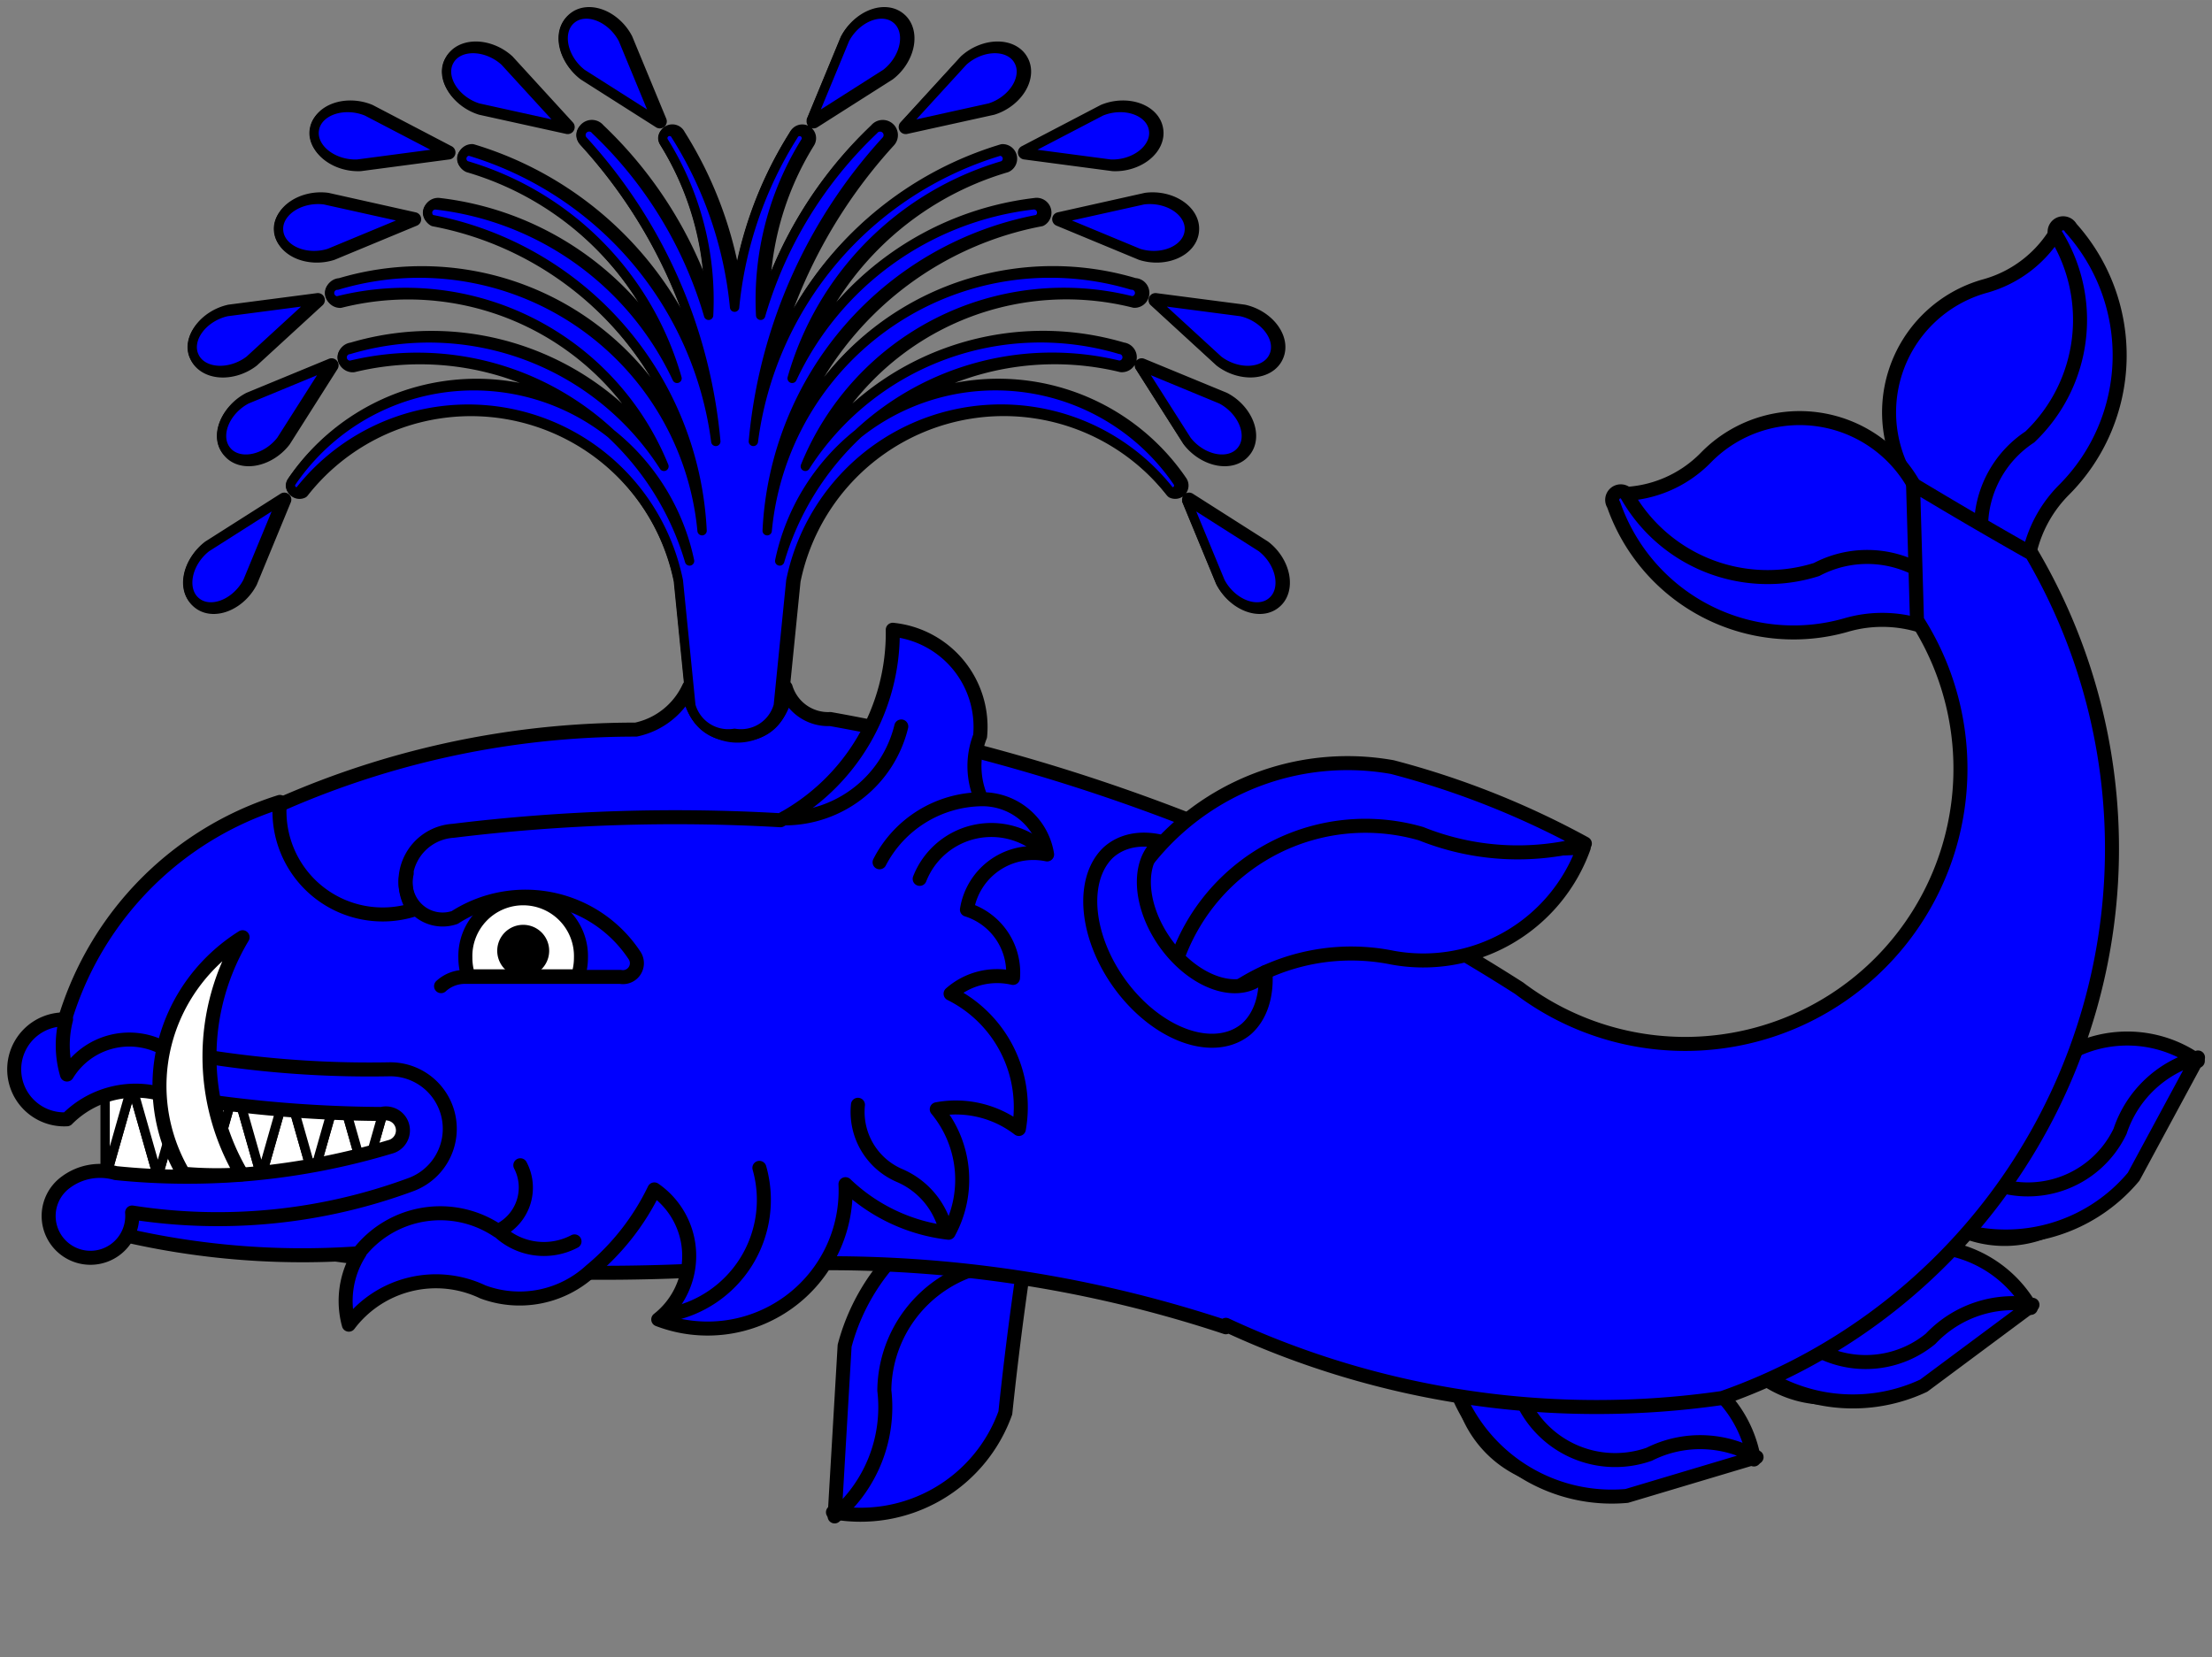 <?xml version="1.0" encoding="UTF-8" standalone="no"?>
<!-- Generated by Microsoft Visio 11.0, SVG Export, v1.0 Whale_Niant.svg Page-1 -->

<svg
   xmlns:v="http://schemas.microsoft.com/visio/2003/SVGExtensions/"
   xmlns:dc="http://purl.org/dc/elements/1.1/"
   xmlns:cc="http://creativecommons.org/ns#"
   xmlns:rdf="http://www.w3.org/1999/02/22-rdf-syntax-ns#"
   xmlns:svg="http://www.w3.org/2000/svg"
   xmlns="http://www.w3.org/2000/svg"
   xmlns:sodipodi="http://sodipodi.sourceforge.net/DTD/sodipodi-0.dtd"
   xmlns:inkscape="http://www.inkscape.org/namespaces/inkscape"
   width="3.288in"
   height="2.464in"
   viewBox="0 0 236.766 177.428"
   xml:space="preserve"
   color-interpolation-filters="sRGB"
   class="st8"
   id="svg2"
   version="1.1"
   inkscape:version="0.48.2 r9819"
   sodipodi:docname="Whale_Niant.svg"><rect x="0" y="0" width="236.766" height="177.428" fill="#808080" stroke="none"/><title
   id="title3303">Whale Naiant</title><defs
   id="defs324" /><sodipodi:namedview
   pagecolor="#ffffff"
   bordercolor="#666666"
   borderopacity="1"
   objecttolerance="10"
   gridtolerance="10"
   guidetolerance="10"
   inkscape:pageopacity="0"
   inkscape:pageshadow="2"
   inkscape:window-width="740"
   inkscape:window-height="480"
   id="namedview322"
   showgrid="false"
   inkscape:zoom="1.0640927"
   inkscape:cx="147.97845"
   inkscape:cy="110.89259"
   inkscape:window-x="0"
   inkscape:window-y="0"
   inkscape:window-maximized="0"
   inkscape:current-layer="svg2" />
	
	<v:documentProperties
   v:langID="1033"
   v:viewMarkup="false" />

	<style
   type="text/css"
   id="style6">
	
		.st1 {fill:#0000ff;stroke:#000000;stroke-linecap:round;stroke-linejoin:round;stroke-width:1.5}
		.st2 {fill:#0000ff;stroke:#000000;stroke-linecap:butt;stroke-width:1}
		.st3 {fill:#0000ff;stroke:#000000;stroke-linecap:round;stroke-linejoin:round;stroke-width:1}
		.st4 {stroke:#000000;stroke-linecap:round;stroke-linejoin:round;stroke-width:1.5}
		.st5 {fill:#ffffff;stroke:#000000;stroke-linecap:round;stroke-linejoin:round;stroke-width:1.5}
		.st6 {fill:#000000;stroke:#000000;stroke-linecap:round;stroke-linejoin:round;stroke-width:0.25}
		.st7 {fill:#ffffff;stroke:#000000;stroke-linecap:round;stroke-linejoin:round;stroke-width:1}
		.st8 {fill:none;fill-rule:evenodd;font-size:12px;overflow:visible;stroke-linecap:square;stroke-miterlimit:3}
	
	</style>

	<g
   v:mID="0"
   v:index="1"
   v:groupContext="foregroundPage"
   id="g8">
		<title
   id="title10">Page-1</title>
		<v:pageProperties
   v:drawingScale="1"
   v:pageScale="1"
   v:drawingUnits="19"
   v:shadowOffsetX="9"
   v:shadowOffsetY="-9" />
		<g
   id="group1-1"
   transform="translate(2.442,-15.094)"
   v:mID="1"
   v:groupContext="group">
			<title
   id="title13">Whale Niant</title>
			<g
   id="group2-2"
   transform="translate(72.147,53.372) rotate(-65) scale(-1,1)"
   v:mID="2"
   v:groupContext="group">
				<title
   id="title16">Sheet.2</title>
				<g
   id="group3-3"
   v:mID="3"
   v:groupContext="group">
					<title
   id="title19">Sheet.3</title>
					<g
   id="shape4-4"
   v:mID="4"
   v:groupContext="shape"
   transform="translate(0.141,0)">
						<title
   id="title22">Sheet.4</title>
						<path
   d="M27.21 160.27 A11.696 11.696 0 0 1 15.82 173.49 L7.66 174.33 A8.496 8.496 -180 0 0 0.21 177.43           A13.047 13.047 0 0 1 8.65 162.8 A300.588 300.588 -180 0 0 27.21 160.27 Z"
   class="st1"
   id="path24" />
					</g>
					<g
   id="shape5-6"
   v:mID="5"
   v:groupContext="shape"
   transform="translate(0,-0.141)">
						<title
   id="title27">Sheet.5</title>
						<path
   d="M0 177.43 A12.149 12.149 0 0 1 10.69 173.21 A10.943 10.943 -180 0 0 21.52 161.96 A255.418 255.418           0 0 1 27.7 160.55 A17.834 17.834 0 0 1 14.48 176.58 L0 177.43 Z"
   class="st1"
   id="path29" />
					</g>
				</g>
				<g
   id="group6-8"
   transform="translate(185.096,82.012) rotate(65)"
   v:mID="6"
   v:groupContext="group">
					<title
   id="title32">Sheet.6</title>
					<g
   id="shape7-9"
   v:mID="7"
   v:groupContext="shape"
   transform="translate(-160.272,177.288) rotate(-90)">
						<title
   id="title35">Sheet.7</title>
						<path
   d="M27.21 160.27 A11.696 11.696 0 0 1 15.82 173.49 L7.66 174.33 A8.496 8.496 -180 0 0 0.21 177.43           A13.047 13.047 0 0 1 8.65 162.8 A300.588 300.588 -180 0 0 27.21 160.27 Z"
   class="st1"
   id="path37" />
					</g>
					<g
   id="shape8-11"
   v:mID="8"
   v:groupContext="shape"
   transform="translate(-160.413,177.428) rotate(-90)">
						<title
   id="title40">Sheet.8</title>
						<path
   d="M0 177.43 A12.149 12.149 0 0 1 10.69 173.21 A10.943 10.943 -180 0 0 21.52 161.96 A255.418 255.418           0 0 1 27.7 160.55 A17.834 17.834 0 0 1 14.48 176.58 L0 177.43 Z"
   class="st1"
   id="path42" />
					</g>
				</g>
				<g
   id="group9-13"
   transform="translate(172.172,15.053) rotate(45)"
   v:mID="9"
   v:groupContext="group">
					<title
   id="title45">Sheet.9</title>
					<g
   id="shape10-14"
   v:mID="10"
   v:groupContext="shape"
   transform="translate(-160.272,177.288) rotate(-90)">
						<title
   id="title48">Sheet.10</title>
						<path
   d="M27.21 160.27 A11.696 11.696 0 0 1 15.82 173.49 L7.66 174.33 A8.496 8.496 -180 0 0 0.21 177.43           A13.047 13.047 0 0 1 8.65 162.8 A300.588 300.588 -180 0 0 27.21 160.27 Z"
   class="st1"
   id="path50" />
					</g>
					<g
   id="shape11-16"
   v:mID="11"
   v:groupContext="shape"
   transform="translate(-160.413,177.428) rotate(-90)">
						<title
   id="title53">Sheet.11</title>
						<path
   d="M0 177.43 A12.149 12.149 0 0 1 10.69 173.21 A10.943 10.943 -180 0 0 21.52 161.96 A255.418 255.418           0 0 1 27.7 160.55 A17.834 17.834 0 0 1 14.48 176.58 L0 177.43 Z"
   class="st1"
   id="path55" />
					</g>
				</g>
			</g>
			<g
   id="group12-18"
   transform="translate(240.561,-86.884) rotate(24.4)"
   v:mID="12"
   v:groupContext="group">
				<title
   id="title58">Sheet.12</title>
				<g
   id="group13-19"
   transform="translate(21.956,-13.64)"
   v:mID="13"
   v:groupContext="group">
					<title
   id="title61">Sheet.13</title>
					<g
   id="shape14-20"
   v:mID="14"
   v:groupContext="shape"
   transform="translate(-7.99361E-015,-2.249)">
						<title
   id="title64">Sheet.14</title>
						<path
   d="M7.59 172.48 A14.028 14.028 178.28 0 1 5.04 149.24 A12.939 12.939 -180 0 0 9.62 140.4 A16.262           16.262 0 0 1 19.96 157.19 A26.644 26.644 -180 0 0 19.74 177.43 A65.166 65.166 0 0 1 7.59           172.48 Z"
   class="st1"
   id="path66" />
					</g>
					<g
   id="shape15-22"
   v:mID="15"
   v:groupContext="shape"
   transform="translate(9.317,0)">
						<title
   id="title69">Sheet.15</title>
						<path
   d="M15.06 177.43 A11.598 11.598 81.52 0 1 6.74 159.74 A17.307 17.307 -90.82 0 0 0.14 138.75 a0.916           0.916 0 0 1 1.349 -1.199 A20.391 20.391 0 0 1 12.43 163.34 A13.788 13.788 -180 0           0 15.06 177.43 Z"
   class="st1"
   id="path71" />
					</g>
				</g>
				<g
   id="group16-24"
   transform="translate(-132.509,207.995) rotate(70) scale(1,-1)"
   v:mID="16"
   v:groupContext="group">
					<title
   id="title74">Sheet.16</title>
					<g
   id="shape17-25"
   v:mID="17"
   v:groupContext="shape"
   transform="translate(-7.99361E-015,-2.249)">
						<title
   id="title77">Sheet.17</title>
						<path
   d="M7.59 172.48 A14.028 14.028 178.28 0 1 5.04 149.24 A12.939 12.939 -180 0 0 9.62 140.4 A16.262           16.262 0 0 1 19.96 157.19 A26.644 26.644 -180 0 0 19.74 177.43 A65.166 65.166 0 0 1 7.59           172.48 Z"
   class="st1"
   id="path79" />
					</g>
					<g
   id="shape18-27"
   v:mID="18"
   v:groupContext="shape"
   transform="translate(9.317,0)">
						<title
   id="title82">Sheet.18</title>
						<path
   d="M15.06 177.43 A11.598 11.598 80.53 0 1 6.74 159.74 A17.307 17.307 -90.94 0 0 0.14 138.75 a0.916           0.916 0 0 1 1.349 -1.199 A20.391 20.391 0 0 1 12.43 163.34 A13.788 13.788 -180 0           0 15.06 177.43 Z"
   class="st1"
   id="path84" />
					</g>
				</g>
			</g>
			<g
   id="group19-29"
   transform="translate(108.363,0) scale(-1,1)"
   v:mID="19"
   v:groupContext="group">
				<title
   id="title87">Sheet.19</title>
				<g
   id="shape20-30"
   v:mID="20"
   v:groupContext="shape"
   transform="translate(-155.784,177.251) rotate(-90)">
					<title
   id="title90">Sheet.20</title>
					<path
   d="M34.33 155.78 A14.756 14.756 0 0 1 19.96 172.46 L9.67 173.53 A10.718 10.718 -180 0 0 0.27 177.43          A16.461 16.461 0 0 1 10.91 158.98 A379.228 379.228 -180 0 0 34.33 155.78 Z"
   class="st1"
   id="path92" />
				</g>
				<g
   id="shape21-32"
   v:mID="21"
   v:groupContext="shape"
   transform="translate(-155.961,177.428) rotate(-90)">
					<title
   id="title95">Sheet.21</title>
					<path
   d="M0 177.43 A15.327 15.327 0 0 1 13.48 172.11 A13.805 13.805 -180 0 0 27.14 157.91 A322.24 322.24          0 0 1 34.95 156.14 A22.499 22.499 0 0 1 18.27 176.36 L0 177.43 Z"
   class="st1"
   id="path97" />
				</g>
			</g>
			<g
   id="shape22-34"
   v:mID="22"
   v:groupContext="shape"
   transform="translate(12.805,-11.712)">
				<title
   id="title100">Sheet.22</title>
				<path
   d="M73.63 103.78 A4.743 4.743 2.04 0 1 68.85 100.41 A5.169 5.169 179.35 1 1 58.51 100.36 A8.083 8.083         0 0 1 52.82 104.91 A94.068 94.068 -180 0 0 12.6 113.91 A25.721 25.721 -180 0 0 19.07 160.88 A210.136         210.136 -180 0 0 58.87 162.84 A134.54 134.54 1.53 0 1 115.96 168.89 L115.97 168.63 A93.896 93.896         -45 0 0 169.11 176.46 A62.319 62.319 -45 0 0 202.22 86.07 A516.151 516.151 96.67 0 1 189.52 78.65         L189.94 93.2 A29.465 29.465 135 0 1 147.35 132.59 A203.264 203.264 -158.44 0 0 73.63 103.78 Z"
   class="st1"
   id="path102" />
			</g>
			<g
   id="group23-36"
   transform="translate(17.941,-83.773)"
   v:mID="23"
   v:groupContext="group">
				<title
   id="title105">Sheet.23</title>
				<g
   id="shape24-37"
   v:mID="24"
   v:groupContext="shape">
					<title
   id="title108">Sheet.24</title>
					<path
   d="M45.31 145.29 A23.603 23.603 90 0 1 53.72 158.92 A30.378 30.378 -180 0 0 45.31 145.29 A23.603 23.603          -90 0 0 11.11 150.48 a0.675 0.675 -82.15 0 0 0.844 0.984 A22.959 22.959 90.56 0 1 52.52          161.03 L53.86 174.39 A4.148 4.148 -180 0 0 58.54 177.37 A4.148 4.148 -180 0 0 63.22 174.39          L64.56 161.03 A22.959 22.959 89.44 0 1 105.13 151.46 a0.675 0.675 -97.85 0 0 0.844 -0.984          A23.603 23.603 -180 0 0 71.77 145.29 A30.378 30.378 -180 0 0 63.36 158.92 A23.603 23.603 0          0 1 71.77 145.29 A30.378 30.378 0 0 1 99.64 137.96 a0.847 0.847 -178.37 0 0 0.141 -1.688          A29.882 29.882 -180 0 0 66.1 148.79 A29.85 29.85 0 0 1 101.05 131.07 a0.844 0.844 -178.13          0 0 -1.42109E-014 -1.688 A30.418 30.418 -0.3 0 0 62.03 155.68 A35.657 35.657 179.84 0 1 91          122.35 a0.837 0.837 -0.3 0 0 -0.562 -1.547 A32.611 32.611 -180 0 0 64.7 139.37 A33.197          33.197 0.12 0 1 87.27 116.59 a0.811 0.811 -175.97 0 0 -0.352 -1.547 A37.478 37.478          -179.63 0 0 60.55 146.12 A55.021 55.021 179.06 0 1 74.75 113.92 a0.874 0.874 -7.26 1 0 -1.336          -1.125 A44.462 44.462 -180 0 0 61.32 132.62 A32.071 32.071 179.93 0 1 66.1 114.06 a0.726 0.726          -173.08 1 0 -1.266 -0.703 A42.047 42.047 -177.8 0 0 58.54 131.75 A42.047 42.047 -2.2 0          0 52.24 113.35 a0.726 0.726 -6.91 1 0 -1.266 0.703 A32.071 32.071 0.07 0 1 55.76 132.62          A44.462 44.462 -180 0 0 43.66 112.79 a0.874 0.874 -172.74 1 0 -1.336 1.125 A55.021 55.021          0.94 0 1 56.53 146.12 A37.478 37.478 -0.37 0 0 30.16 115.04 a0.811 0.811 -4.03 0 0 -0.352          1.547 A33.197 33.197 179.88 0 1 52.38 139.37 A32.611 32.611 -180 0 0 26.65 120.81 a0.837          0.837 -179.7 0 0 -0.562 1.547 A35.657 35.657 0.16 0 1 55.05 155.68 A30.418 30.418 -179.7          0 0 16.03 129.39 a0.844 0.844 -1.87 0 0 3.55271E-015 1.688 A29.85 29.85 0 0 1 50.97 148.79          A29.882 29.882 -180 0 0 17.29 136.28 a0.847 0.847 -1.63 0 0 0.141 1.688 A30.378 30.378          0 0 1 45.31 145.29 ZM41.07 100.93 A4.028 2.974 -130 0 0 42.2 106.75 L50.24 111.86 L46.6 103.06          A4.028 2.974 -130 0 0 41.07 100.93 ZM28.02 105.34 A4.028 2.974 -150 0 0 31.08 110.42 L40.38          112.47 L33.95 105.44 A4.028 2.974 -150 0 0 28.02 105.34 ZM13.57 112.71 A4.028 2.974 -170          0 0 18.18 116.44 L27.62 115.19 L19.18 110.78 A4.028 2.974 -170 0 0 13.57 112.71 ZM9.73 123.57          A4.028 2.974 -5 0 0 15.15 125.98 L23.95 122.33 L14.65 120.25 A4.028 2.974 -5 0 0 9.73 123.57          ZM0.7 137.02 A4.028 2.974 -25 0 0 6.62 137.43 L13.64 130.99 L4.19 132.22 A4.028 2.974 -25          0 0 0.7 137.02 ZM4.18 147.14 A4.028 2.974 -40 0 0 10.01 146.01 L15.11 137.97 L6.31 141.6 A4.028          2.974 -40 0 0 4.18 147.14 ZM0.88 163.28 A4.028 2.974 -50 0 0 6.42 161.15 L10.05 152.35 L2.01          157.46 A4.028 2.974 -50 0 0 0.88 163.28 ZM75.87 100.93 A4.028 2.974 -50 0 0 70.34 103.06          L66.7 111.86 L74.74 106.75 A4.028 2.974 -50 0 0 75.87 100.93 ZM88.92 105.34 A4.028 2.974          -30 0 0 82.99 105.44 L76.56 112.47 L85.86 110.42 A4.028 2.974 -30 0 0 88.92 105.34 ZM103.37          112.71 A4.028 2.974 -10 0 0 97.76 110.78 L89.32 115.19 L98.76 116.44 A4.028 2.974 -10 0          0 103.37 112.71 ZM107.21 123.57 A4.028 2.974 -175 0 0 102.29 120.25 L92.99 122.33 L101.79 125.98          A4.028 2.974 -175 0 0 107.21 123.57 ZM116.23 137.02 A4.028 2.974 -155 0 0 112.74 132.22          L103.3 130.99 L110.32 137.43 A4.028 2.974 -155 0 0 116.23 137.02 ZM112.76 147.14 A4.028 2.974          -140 0 0 110.63 141.6 L101.82 137.97 L106.93 146.01 A4.028 2.974 -140 0 0 112.76 147.14 ZM116.06          163.28 A4.028 2.974 -130 0 0 114.92 157.46 L106.89 152.35 L110.52 161.15 A4.028 2.974 -130          0 0 116.06 163.28 Z"
   class="st1"
   id="path110" />
				</g>
				<g
   id="group25-39"
   v:mID="25"
   v:groupContext="group">
					<title
   id="title113">Sheet.25</title>
					<g
   id="group26-40"
   transform="translate(66.407,-12.521)"
   v:mID="26"
   v:groupContext="group">
						<title
   id="title116">Sheet.26</title>
						<g
   id="shape27-41"
   v:mID="27"
   v:groupContext="shape"
   transform="translate(-66.988,41.81) rotate(-40)">
							<title
   id="title119">Sheet.27</title>
							<path
   d="M3 177.43 A4.028 2.974 -90 0 0 5.87 172.24 L3 163.16 L0.13 172.24 A2.974 4.028 -180            0 0 3 177.43 Z"
   class="st2"
   id="path121" />
						</g>
						<g
   id="shape28-43"
   v:mID="28"
   v:groupContext="shape"
   transform="translate(-91.791,47.91) rotate(-50)">
							<title
   id="title124">Sheet.28</title>
							<path
   d="M3 177.43 A4.028 2.974 -90 0 0 5.87 172.24 L3 163.16 L0.13 172.24 A2.974 4.028 -180            0 0 3 177.43 Z"
   class="st2"
   id="path126" />
						</g>
						<g
   id="shape29-45"
   v:mID="29"
   v:groupContext="shape"
   transform="translate(-112.539,77.273) rotate(-65)">
							<title
   id="title129">Sheet.29</title>
							<path
   d="M3 177.43 A4.028 2.974 -90 0 0 5.87 172.24 L3 163.16 L0.13 172.24 A2.974 4.028 -180            0 0 3 177.43 Z"
   class="st2"
   id="path131" />
						</g>
						<g
   id="shape30-47"
   v:mID="30"
   v:groupContext="shape"
   transform="translate(-136.507,123.615) rotate(-85)">
							<title
   id="title134">Sheet.30</title>
							<path
   d="M3 177.43 A4.028 2.974 -90 0 0 5.87 172.24 L3 163.16 L0.13 172.24 A2.974 4.028 -180            0 0 3 177.43 Z"
   class="st2"
   id="path136" />
						</g>
						<g
   id="shape31-49"
   v:mID="31"
   v:groupContext="shape"
   transform="translate(-137.539,158.994) rotate(-100)">
							<title
   id="title139">Sheet.31</title>
							<path
   d="M3 177.43 A4.028 2.974 -90 0 0 5.87 172.24 L3 163.16 L0.13 172.24 A2.974 4.028 -180            0 0 3 177.43 Z"
   class="st2"
   id="path141" />
						</g>
						<g
   id="shape32-51"
   v:mID="32"
   v:groupContext="shape"
   transform="translate(-129.94,209.172) rotate(-120)">
							<title
   id="title144">Sheet.32</title>
							<path
   d="M3 177.43 A4.028 2.974 -90 0 0 5.87 172.24 L3 163.16 L0.13 172.24 A2.974 4.028 -180            0 0 3 177.43 Z"
   class="st2"
   id="path146" />
						</g>
						<g
   id="shape33-53"
   v:mID="33"
   v:groupContext="shape"
   transform="translate(-102.578,251.295) rotate(-140)">
							<title
   id="title149">Sheet.33</title>
							<path
   d="M3 177.43 A4.028 2.974 -90 0 0 5.87 172.24 L3 163.16 L0.13 172.24 A2.974 4.028 -180            0 0 3 177.43 Z"
   class="st2"
   id="path151" />
						</g>
					</g>
					<g
   id="group34-55"
   transform="translate(49.946,-12.521) scale(-1,1)"
   v:mID="34"
   v:groupContext="group">
						<title
   id="title154">Sheet.34</title>
						<g
   id="shape35-56"
   v:mID="35"
   v:groupContext="shape"
   transform="translate(-66.988,41.81) rotate(-40)">
							<title
   id="title157">Sheet.35</title>
							<path
   d="M3 177.43 A4.028 2.974 -90 0 0 5.87 172.24 L3 163.16 L0.13 172.24 A2.974 4.028 -180            0 0 3 177.43 Z"
   class="st2"
   id="path159" />
						</g>
						<g
   id="shape36-58"
   v:mID="36"
   v:groupContext="shape"
   transform="translate(-91.791,47.91) rotate(-50)">
							<title
   id="title162">Sheet.36</title>
							<path
   d="M3 177.43 A4.028 2.974 -90 0 0 5.87 172.24 L3 163.16 L0.13 172.24 A2.974 4.028 -180            0 0 3 177.43 Z"
   class="st2"
   id="path164" />
						</g>
						<g
   id="shape37-60"
   v:mID="37"
   v:groupContext="shape"
   transform="translate(-112.539,77.273) rotate(-65)">
							<title
   id="title167">Sheet.37</title>
							<path
   d="M3 177.43 A4.028 2.974 -90 0 0 5.87 172.24 L3 163.16 L0.13 172.24 A2.974 4.028 -180            0 0 3 177.43 Z"
   class="st2"
   id="path169" />
						</g>
						<g
   id="shape38-62"
   v:mID="38"
   v:groupContext="shape"
   transform="translate(-136.507,123.615) rotate(-85)">
							<title
   id="title172">Sheet.38</title>
							<path
   d="M3 177.43 A4.028 2.974 -90 0 0 5.87 172.24 L3 163.16 L0.13 172.24 A2.974 4.028 -180            0 0 3 177.43 Z"
   class="st2"
   id="path174" />
						</g>
						<g
   id="shape39-64"
   v:mID="39"
   v:groupContext="shape"
   transform="translate(-137.539,158.994) rotate(-100)">
							<title
   id="title177">Sheet.39</title>
							<path
   d="M3 177.43 A4.028 2.974 -90 0 0 5.87 172.24 L3 163.16 L0.13 172.24 A2.974 4.028 -180            0 0 3 177.43 Z"
   class="st2"
   id="path179" />
						</g>
						<g
   id="shape40-66"
   v:mID="40"
   v:groupContext="shape"
   transform="translate(-129.94,209.172) rotate(-120)">
							<title
   id="title182">Sheet.40</title>
							<path
   d="M3 177.43 A4.028 2.974 -90 0 0 5.87 172.24 L3 163.16 L0.13 172.24 A2.974 4.028 -180            0 0 3 177.43 Z"
   class="st2"
   id="path184" />
						</g>
						<g
   id="shape41-68"
   v:mID="41"
   v:groupContext="shape"
   transform="translate(-102.578,251.295) rotate(-140)">
							<title
   id="title187">Sheet.41</title>
							<path
   d="M3 177.43 A4.028 2.974 -90 0 0 5.87 172.24 L3 163.16 L0.13 172.24 A2.974 4.028 -180            0 0 3 177.43 Z"
   class="st2"
   id="path189" />
						</g>
					</g>
					<g
   id="shape42-70"
   v:mID="42"
   v:groupContext="shape"
   transform="translate(10.705,0)">
						<title
   id="title192">Sheet.42</title>
						<path
   d="M60.77 145.29 A30.378 30.378 -180 0 0 52.37 158.92 A23.603 23.603 0 0 1 60.77 145.29 A30.378           30.378 0 0 1 88.65 137.96 a0.847 0.847 -178.36 0 0 0.141 -1.688 A29.882 29.882           -180 0 0 55.11 148.79 A29.85 29.85 0 0 1 90.05 131.07 a0.844 0.844 -178.12 0 0 0 -1.688           A30.418 30.418 -0.3 0 0 51.03 155.68 A35.657 35.657 179.84 0 1 80 122.35 a0.837 0.837           -0.3 0 0 -0.562 -1.547 A32.611 32.611 -180 0 0 53.7 139.37 A33.197 33.197 0.12 0 1 76.27           116.59 a0.811 0.811 -175.88 0 0 -0.352 -1.547 A37.478 37.478 -179.63 0 0 49.55           146.12 A55.021 55.021 179.06 0 1 63.76 113.92 a0.874 0.874 -7.28 1 0 -1.336 -1.125           A44.462 44.462 -180 0 0 50.33 132.62 A32.071 32.071 179.93 0 1 55.11 114.06 a0.726 0.726           -173.07 1 0 -1.266 -0.703 A42.047 42.047 -177.78 0 0 47.54 131.75 A42.047 42.047 -2.22           0 0 41.24 113.35 a0.726 0.726 -6.93 1 0 -1.266 0.703 A32.071 32.071 0.07 0 1 44.76           132.62 A44.462 44.462 -180 0 0 32.66 112.79 a0.874 0.874 -172.72 1 0 -1.336 1.125 A55.021           55.021 0.94 0 1 45.53 146.12 A37.478 37.478 -0.37 0 0 19.16 115.04 a0.811 0.811 -4.12           0 0 -0.352 1.547 A33.197 33.197 179.88 0 1 41.38 139.37 A32.611 32.611 -180 0 0 15.65           120.81 a0.837 0.837 -179.7 0 0 -0.562 1.547 A35.657 35.657 0.16 0 1 44.06 155.68           A30.418 30.418 -179.7 0 0 5.03 129.39 a0.844 0.844 -1.88 0 0 8.88178E-016 1.688 A29.85           29.85 0 0 1 39.98 148.79 A29.882 29.882 -180 0 0 6.3 136.28 a0.847 0.847 -1.64 0 0           0.141 1.688 A30.378 30.378 0 0 1 34.31 145.29 A23.603 23.603 90 0 1 42.72 158.92 A30.378           30.378 -180 0 0 34.31 145.29 A23.603 23.603 -90 0 0 0.11 150.48 a0.675 0.675 -81.48 0           0 0.844 0.984 A22.959 22.959 90.56 0 1 41.52 161.03 L42.86 174.39 A4.148 4.148 -180           0 0 47.54 177.37 A4.148 4.148 -180 0 0 52.22 174.39 L53.56 161.03 A22.959 22.959 89.44           0 1 94.13 151.46 a0.675 0.675 -98.52 0 0 0.844 -0.984 A23.603 23.603 -180 0 0 60.77           145.29 Z"
   class="st3"
   id="path194" />
					</g>
				</g>
			</g>
			<g
   id="shape43-72"
   v:mID="43"
   v:groupContext="shape"
   transform="translate(3.186,-20.109)">
				<title
   id="title197">Sheet.43</title>
				<path
   d="M24.33 121.05 A11.046 11.046 -180 0 0 38.67 132.58 A5.452 5.452 1.71 0 1 42.89 124.14 A195.285 195.285         89.44 0 1 77.91 123.01 A22.727 22.727 -180 0 0 89.93 102.62 A10.451 10.451 0 0 1 99.28 114.01 A8.789         8.789 -180 0 0 99.42 120.76 A12.334 12.334 -180 0 0 88.52 127.51 A12.526 12.526 0 0 1 99.42 120.76         A7.009 7.009 0 0 1 106.45 126.67 A7.195 7.195 -180 0 0 97.87 132.58 A7.067 7.067 0 0 1 102.8         139.89 A7.527 7.527 -180 0 0 96.12 141.58 A13.546 13.546 0 0 1 103.43 156.06 A11.06 11.06         -180 0 0 94.64 153.95 A11.809 11.809 0 0 1 95.91 167.17 A19.107 19.107 0 0 1 84.87 161.97 A14.773         14.773 0.9 0 1 64.83 176.45 A8.648 8.648 -180 0 0 64.41 162.53 A25.956 25.956 0 0 1 57.59 171.25         A11.247 11.247 0 0 1 46.05 173.5 A11.675 11.675 -180 0 0 31.71 177.01 A9.611 9.611 178.13 0         1 32.84 169.36 A84.807 84.807 0.42 0 1 4.5 166.61 A66.131 66.131 0 0 1 32.06 162.11 A6.026 6.026         -176.27 1 0 35.65 150.72 A2851.19 2851.19 -0.72 0 0 -0 151 A35.019 35.019 0 0 1 24.33 121.05 Z"
   class="st1"
   id="path199" />
			</g>
			<g
   id="group44-74"
   transform="translate(42.842,-54.472)"
   v:mID="44"
   v:groupContext="group">
				<title
   id="title202">Sheet.44</title>
			</g>
			<g
   id="group45-75"
   transform="translate(114.139,-50.815)"
   v:mID="45"
   v:groupContext="group">
				<title
   id="title205">Sheet.45</title>
				<g
   id="group46-76"
   transform="translate(3.797,-5.567)"
   v:mID="46"
   v:groupContext="group">
					<title
   id="title208">Sheet.46</title>
					<g
   id="shape47-77"
   v:mID="47"
   v:groupContext="shape"
   transform="translate(-25.77,323.036) rotate(-155)">
						<title
   id="title211">Sheet.47</title>
						<path
   d="M41.33 151.21 A17.871 17.871 0 0 1 23.93 171.41 L11.47 172.7 A54.391 54.391 -180 0 0 0.08 177.43           A18.247 18.247 0.55 0 1 13.63 158.09 A22.211 22.211 -179.64 0 0 27.24 148.33 A9.098 9.098           178.48 0 1 41.33 151.21 Z"
   class="st1"
   id="path213" />
					</g>
					<g
   id="shape48-79"
   v:mID="48"
   v:groupContext="shape"
   transform="translate(-25.645,322.413) rotate(-155)">
						<title
   id="title216">Sheet.48</title>
						<path
   d="M0 177.24 A27.762 27.762 0 0 1 16.33 170.79 A21.39 21.39 -165.69 0 0 34.12 145.99 A397.123           397.123 163.41 0 1 42.33 151.46 A27.249 27.249 0 0 1 22.13 175.95 A90.769 90.769 0 0 1 -0           177.24 Z"
   class="st1"
   id="path218" />
					</g>
				</g>
				<g
   id="shape49-81"
   v:mID="49"
   v:groupContext="shape">
					<title
   id="title221">Sheet.49</title>
					<path
   d="M18.87 169.97 A8.982 5.883 54.86 0 1 18.35 170.54 A8.982 5.883 54.86 0 1 7.29 156.43 A8.982          5.883 54.86 0 1 7.8 156.04 A12.015 7.87 -125.14 0 0 2.05 157.17 A12.015 7.87 -125.14 0          0 16.84 176.05 A12.015 7.87 -125.14 0 0 18.87 169.97 Z"
   class="st1"
   id="path223" />
				</g>
			</g>
			<g
   id="group50-83"
   transform="translate(35.952,-21.565)"
   v:mID="50"
   v:groupContext="group">
				<title
   id="title226">Sheet.50</title>
				<g
   id="shape51-84"
   v:mID="51"
   v:groupContext="shape"
   transform="translate(-62.422,-13.022) rotate(-38.186)">
					<title
   id="title229">Sheet.51</title>
					<path
   d="M-0 174.67 A12.877 12.877 -180 0 0 15.92 174.67"
   class="st4"
   id="path231" />
				</g>
				<g
   id="shape52-87"
   v:mID="52"
   v:groupContext="shape"
   transform="translate(23.86,-42.958) rotate(-11.768)">
					<title
   id="title234">Sheet.52</title>
					<path
   d="M0 177.43 A8.236 8.236 0 0 1 13.79 177.43"
   class="st4"
   id="path236" />
				</g>
				<g
   id="shape53-90"
   v:mID="53"
   v:groupContext="shape"
   transform="translate(53.398,-9.562)">
					<title
   id="title239">Sheet.53</title>
					<path
   d="M0.04 164.49 A7.411 7.411 -180 0 0 4.54 172.08 A8.579 8.579 0 0 1 9.32 177.43"
   class="st4"
   id="path241" />
				</g>
				<g
   id="shape54-93"
   v:mID="54"
   v:groupContext="shape"
   transform="translate(-113.912,85.579) rotate(-57.995)">
					<title
   id="title244">Sheet.54</title>
					<path
   d="M0 173.3 A12.511 12.511 -180 0 0 18.57 173.3"
   class="st4"
   id="path246" />
				</g>
				<g
   id="shape55-96"
   v:mID="55"
   v:groupContext="shape"
   transform="translate(-7.99361E-015,-6.609)">
					<title
   id="title249">Sheet.55</title>
					<path
   d="M0 177.43 A11.039 11.039 0 0 1 14.91 175.04 A5.131 5.131 -180 0 0 17.3 168.01 A5.13 5.13          118.62 0 1 14.98 175.04 A7.025 7.025 -180 0 0 23.1 176.16"
   class="st4"
   id="path251" />
				</g>
			</g>
			<g
   id="group56-99"
   transform="translate(40.78,-56.768)"
   v:mID="56"
   v:groupContext="group">
				<title
   id="title254">Sheet.56</title>
				<g
   id="shape57-100"
   v:mID="57"
   v:groupContext="shape"
   transform="translate(6.591,-1.055)">
					<title
   id="title257">Sheet.57</title>
					<path
   d="M0.31 177.4 A2.71 2.71 1.22 0 1 0.49 177.43 L12.05 177.43 A6.188 6.188 -180 0 0 12.37 175.46          A6.188 6.188 -180 1 0 0 175.46 A6.188 6.188 -180 0 0 0.31 177.4 Z"
   class="st5"
   id="path259" />
				</g>
				<g
   id="shape58-102"
   v:mID="58"
   v:groupContext="shape"
   transform="translate(10.125,-1.125)">
					<title
   id="title262">Circle.109</title>
					<v:userDefs>
						<v:ud
   v:nameU="visVersion"
   v:val="VT0(14):26" />
					</v:userDefs>
					<path
   d="M0 174.77 A2.654 2.654 0 0 1 5.31 174.77 A2.654 2.654 0 1 1 0 174.77 Z"
   class="st6"
   id="path264" />
				</g>
				<g
   id="shape59-104"
   v:mID="59"
   v:groupContext="shape"
   transform="translate(0.188,0)">
					<title
   id="title267">Sheet.59</title>
					<path
   d="M0.12 165.38 A3.964 3.964 -171.41 0 0 5.26 170.08 A13.982 13.982 177.84 0 1 24.54 174.19 A1.492          1.492 0 0 1 23 176.44 L6.47 176.44 A3.759 3.759 -171.86 0 0 3.8 177.43"
   class="st4"
   id="path269" />
				</g>
			</g>
			<g
   id="group60-107"
   transform="translate(-7.99361E-015,-27.686)"
   v:mID="60"
   v:groupContext="group">
				<title
   id="title272">Sheet.60</title>
				<g
   id="group61-108"
   transform="translate(8.811,-8.926)"
   v:mID="61"
   v:groupContext="group">
					<title
   id="title275">Sheet.61</title>
					<g
   id="shape62-109"
   v:mID="62"
   v:groupContext="shape"
   transform="translate(27.865,0)">
						<title
   id="title278">Sheet.62</title>
						<path
   d="M0 177.43 L5.4 177.43 L2.7 167.94 L0 177.43 Z"
   class="st7"
   id="path280" />
					</g>
					<g
   id="shape63-111"
   v:mID="63"
   v:groupContext="shape"
   transform="translate(22.326,0)">
						<title
   id="title283">Sheet.63</title>
						<path
   d="M0 177.43 L5.4 177.43 L2.7 167.94 L0 177.43 Z"
   class="st7"
   id="path285" />
					</g>
					<g
   id="shape64-113"
   v:mID="64"
   v:groupContext="shape"
   transform="translate(16.786,0)">
						<title
   id="title288">Sheet.64</title>
						<path
   d="M0 177.43 L5.4 177.43 L2.7 167.94 L0 177.43 Z"
   class="st7"
   id="path290" />
					</g>
					<g
   id="shape65-115"
   v:mID="65"
   v:groupContext="shape"
   transform="translate(11.246,0)">
						<title
   id="title293">Sheet.65</title>
						<path
   d="M0 177.43 L5.4 177.43 L2.7 167.94 L0 177.43 Z"
   class="st7"
   id="path295" />
					</g>
					<g
   id="shape66-117"
   v:mID="66"
   v:groupContext="shape"
   transform="translate(5.707,0)">
						<title
   id="title298">Sheet.66</title>
						<path
   d="M0 177.43 L5.4 177.43 L2.7 167.94 L0 177.43 Z"
   class="st7"
   id="path300" />
					</g>
					<g
   id="shape67-119"
   v:mID="67"
   v:groupContext="shape"
   transform="translate(0.167,0)">
						<title
   id="title303">Sheet.67</title>
						<path
   d="M5.4 177.43 L2.7 167.94 L0 177.43 L5.4 177.43 Z"
   class="st7"
   id="path305" />
					</g>
					<g
   id="shape68-121"
   v:mID="68"
   v:groupContext="shape">
						<title
   id="title308">Sheet.68</title>
						<path
   d="M5.57 177.43 L5.71 177.43 L8.41 167.94 L11.11 177.43 L11.25 177.43 L13.95 167.94 L16.65 177.43 L16.79           177.43 L19.49 167.94 L22.19 177.43 L22.33 177.43 L25.03 167.94 L27.73 177.43 L27.87 177.43 L30.57           167.94 L33.27 177.43 L33.47 177.43 L33.47 167.73 L0 167.73 L0 177.43 L0.17 177.43 L2.87 167.94           L5.57 177.43 Z"
   class="st7"
   id="path310" />
					</g>
				</g>
				<g
   id="shape69-123"
   v:mID="69"
   v:groupContext="shape"
   transform="translate(-0.942,0)">
					<title
   id="title313">Sheet.69</title>
					<path
   d="M5.57 151.91 A5.351 5.351 -90.93 1 0 5.67 162.6 A10.332 10.332 0 0 1 15.24 159.78 A138.335 138.335          -180 0 0 39.35 162.03 A1.819 1.819 0 0 1 40.27 165.55 A75.274 75.274 89.44 0 1 10.88 168.36          A6.124 6.124 -91.8 0 0 5.53 169.35 A4.474 4.474 -92.66 1 0 12.64 172.58 A59.542 59.542          -180 0 0 42.38 169.63 A6.37 6.37 -180 0 0 40.13 157.25 A112.216 112.216 0 0 1 16.29 155.14          A7.807 7.807 -180 0 0 5.67 157.81 A11.033 11.033 89 0 1 5.57 151.91 Z"
   class="st1"
   id="path315" />
				</g>
				<g
   id="shape70-125"
   v:mID="70"
   v:groupContext="shape"
   transform="translate(14.624,-8.84)">
					<title
   id="title318">Sheet.70</title>
					<path
   d="M8.81 177.34 A40.054 38.986 0.65 0 1 2.57 177.27 A19.474 18.954 0 0 1 8.9 151.95 A26.067 25.372          -179.49 0 0 8.81 177.34 Z"
   class="st5"
   id="path320" />
				</g>
			</g>
		</g>
	</g>
</svg>